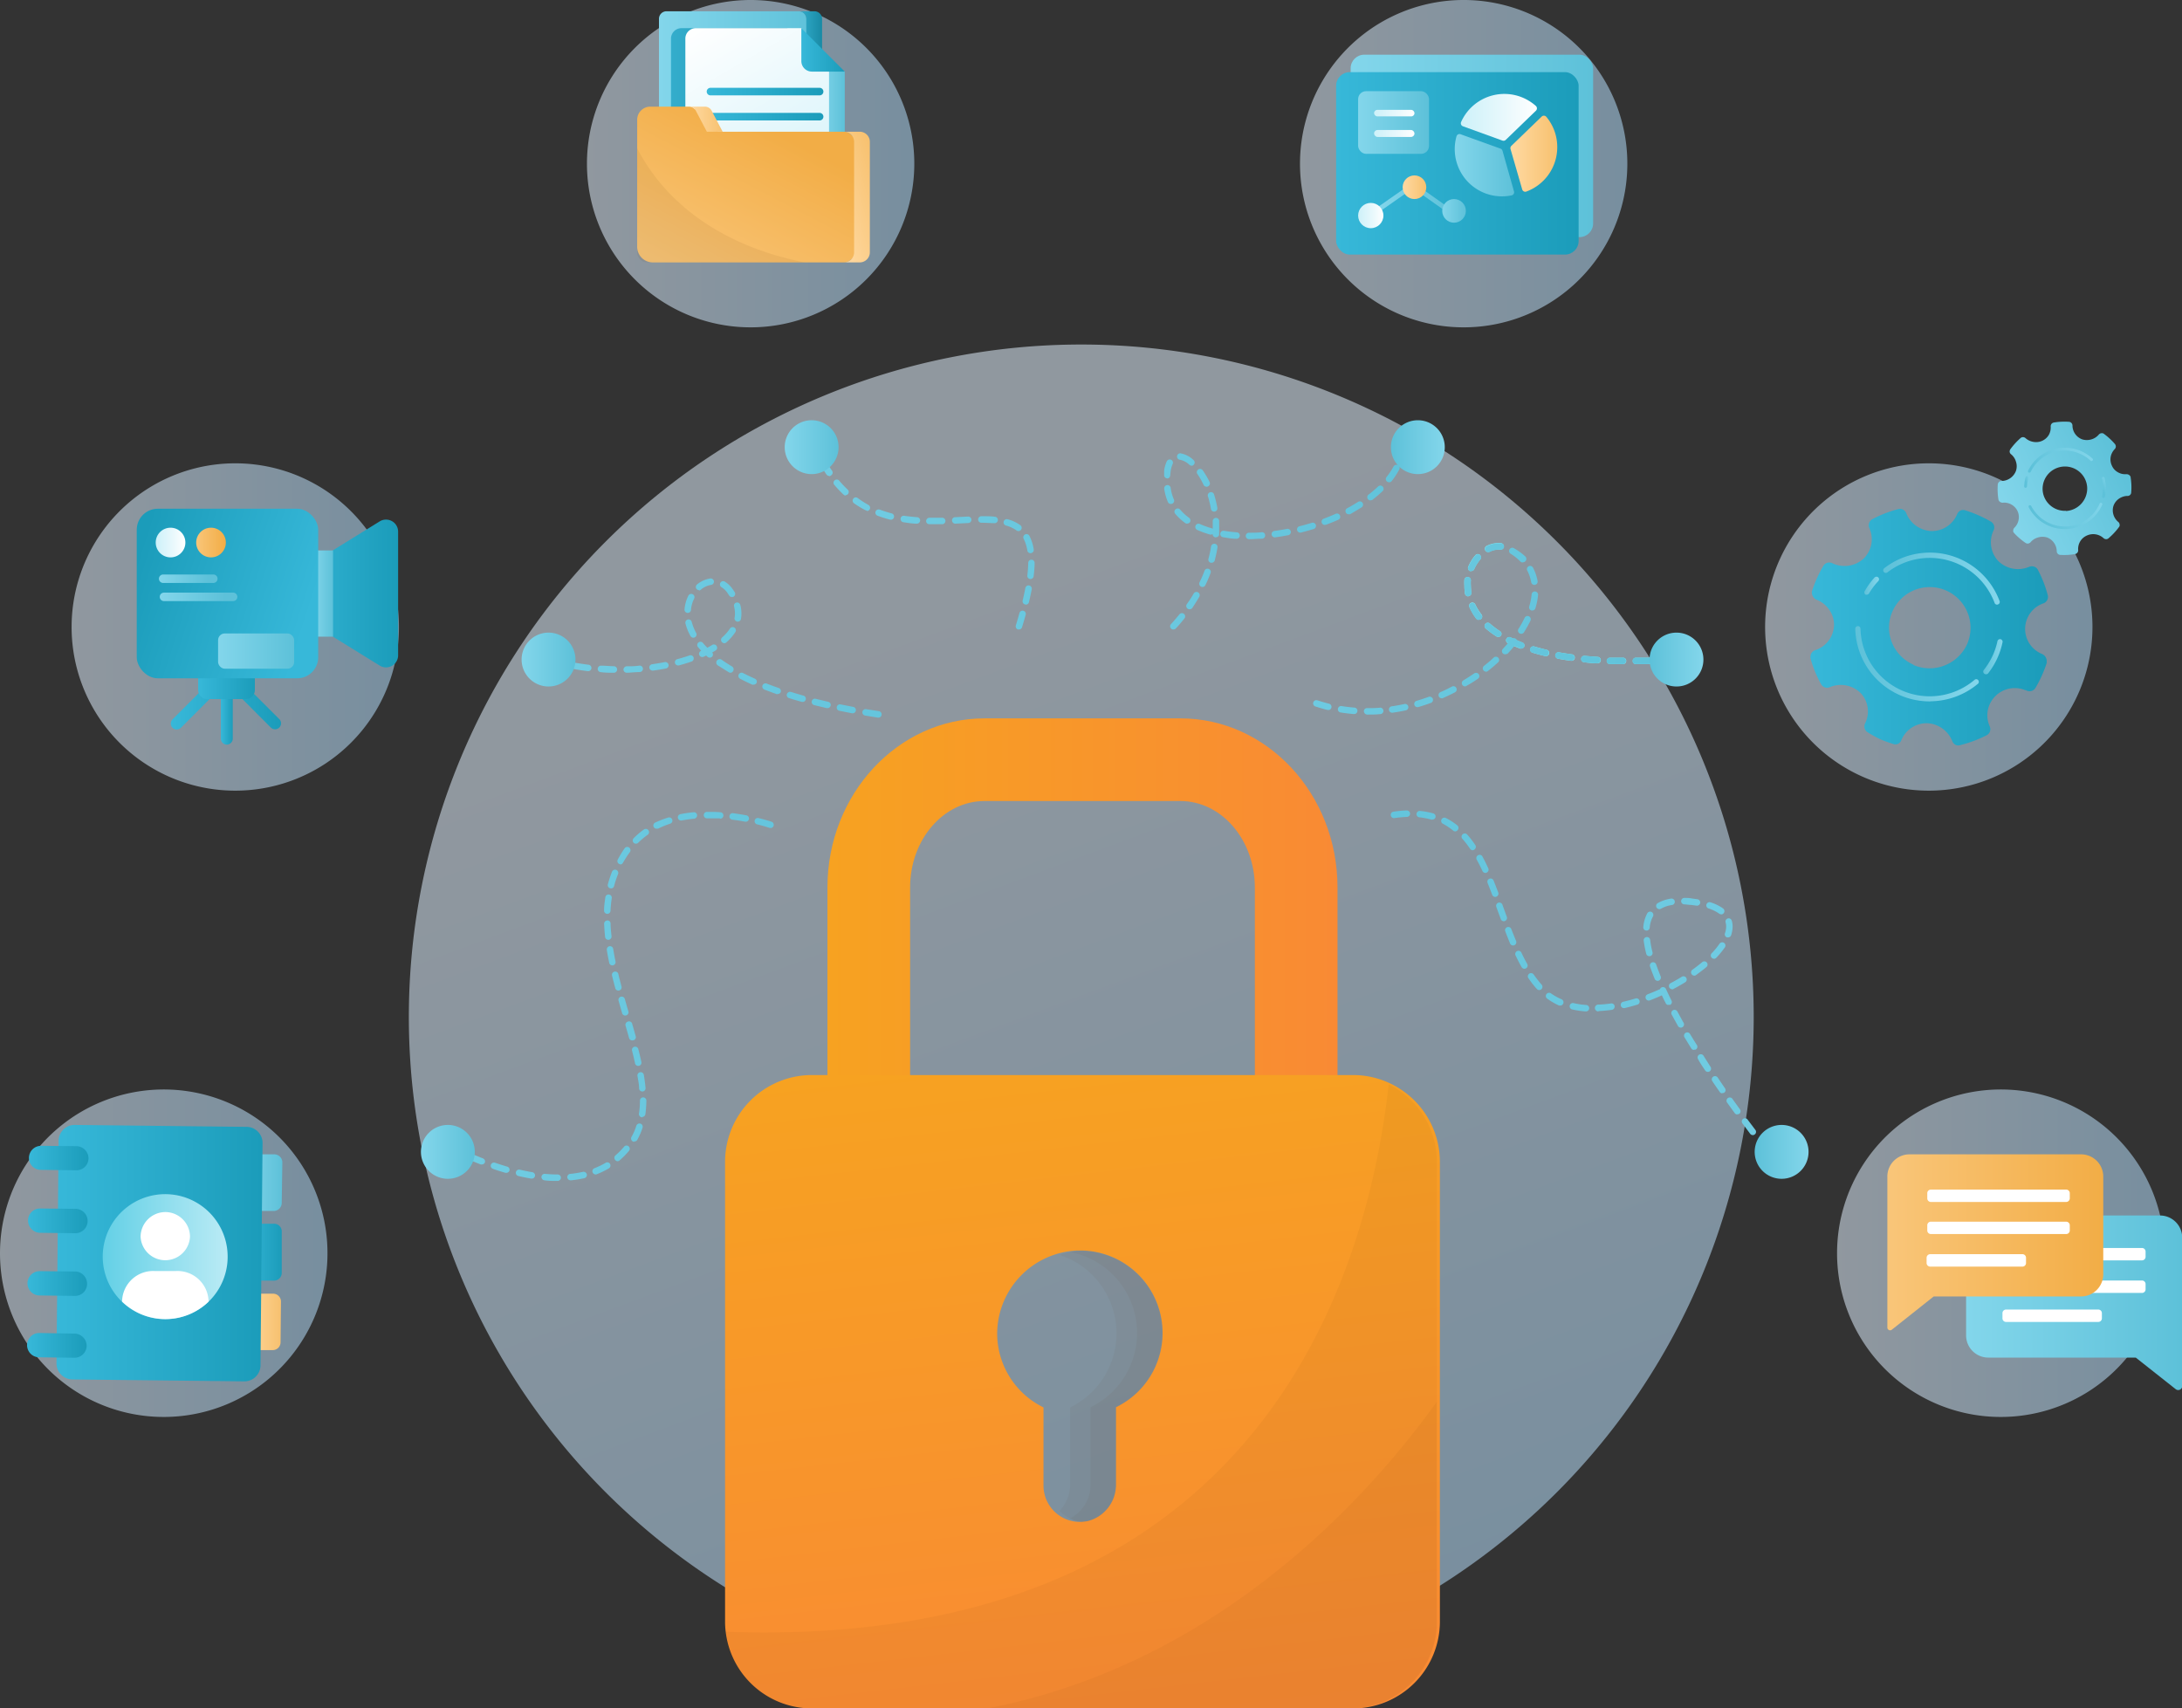 <svg xmlns="http://www.w3.org/2000/svg" xmlns:xlink="http://www.w3.org/1999/xlink" viewBox="0 0 317.55 248.61"><rect x="0" y="0" width="317.55" height="248.61" fill="#333333" stroke="none"/><defs><style>.cls-1,.cls-15,.cls-16,.cls-17,.cls-18,.cls-19,.cls-20{opacity:0.53;}.cls-1{fill:url(#linear-gradient);}.cls-2{fill:url(#linear-gradient-2);}.cls-3{fill:url(#linear-gradient-3);}.cls-4{fill:url(#linear-gradient-4);}.cls-5{fill:url(#linear-gradient-5);}.cls-6{fill:url(#linear-gradient-6);}.cls-7{fill:url(#linear-gradient-7);}.cls-8{fill:url(#linear-gradient-8);}.cls-9{fill:url(#linear-gradient-9);}.cls-10{fill:url(#linear-gradient-10);}.cls-11{fill:url(#linear-gradient-11);}.cls-12{fill:url(#linear-gradient-12);}.cls-13{fill:url(#linear-gradient-13);}.cls-14{fill:url(#linear-gradient-14);}.cls-15{fill:url(#linear-gradient-15);}.cls-16{fill:url(#linear-gradient-16);}.cls-17{fill:url(#linear-gradient-17);}.cls-18{fill:url(#linear-gradient-18);}.cls-19{fill:url(#linear-gradient-19);}.cls-20{fill:url(#linear-gradient-20);}.cls-21{fill:url(#Безымянный_градиент_105);}.cls-22,.cls-24,.cls-59,.cls-64{fill-rule:evenodd;}.cls-22{fill:url(#Безымянный_градиент_105-2);}.cls-23,.cls-24,.cls-58{fill:#513003;}.cls-23,.cls-24{opacity:0.05;}.cls-25{fill:url(#linear-gradient-21);}.cls-26{fill:url(#linear-gradient-22);}.cls-27{fill:url(#linear-gradient-23);}.cls-28{fill:url(#linear-gradient-24);}.cls-29{fill:url(#linear-gradient-25);}.cls-30{fill:url(#linear-gradient-26);}.cls-31{fill:url(#Безымянный_градиент_426);}.cls-32{fill:url(#linear-gradient-27);}.cls-33{fill:url(#linear-gradient-28);}.cls-34{fill:#d3f3fa;}.cls-35{fill:url(#linear-gradient-29);}.cls-36{fill:url(#linear-gradient-30);}.cls-37{fill:url(#linear-gradient-31);}.cls-38{fill:url(#linear-gradient-32);}.cls-39{fill:url(#Безымянный_градиент_229);}.cls-40{fill:url(#linear-gradient-33);}.cls-41{fill:url(#linear-gradient-34);}.cls-42{fill:url(#linear-gradient-35);}.cls-43{fill:url(#linear-gradient-36);}.cls-44{fill:url(#linear-gradient-37);}.cls-45{fill:url(#Безымянный_градиент_26);}.cls-46{fill:#fff;}.cls-47{fill:url(#Безымянный_градиент_57);}.cls-48{fill:url(#Безымянный_градиент_28);}.cls-49{fill:url(#Безымянный_градиент_28-2);}.cls-50{fill:url(#Безымянный_градиент_426-2);}.cls-51{fill:url(#Безымянный_градиент_57-2);}.cls-52{fill:url(#linear-gradient-38);}.cls-53{fill:url(#linear-gradient-39);}.cls-54{fill:url(#linear-gradient-40);}.cls-55{fill:url(#Безымянный_градиент_261);}.cls-56{fill:url(#Безымянный_градиент_229-2);}.cls-57{fill:url(#Безымянный_градиент_229-3);}.cls-58{opacity:0.07;}.cls-59{fill:url(#linear-gradient-41);}.cls-60{fill:url(#Безымянный_градиент_126);}.cls-61{fill:url(#Безымянный_градиент_126-2);}.cls-62{fill:url(#Безымянный_градиент_126-3);}.cls-63{fill:url(#Безымянный_градиент_126-4);}.cls-64{fill:url(#linear-gradient-42);}.cls-65{fill:url(#Безымянный_градиент_126-5);}.cls-66{fill:url(#Безымянный_градиент_126-6);}.cls-67{fill:url(#Безымянный_градиент_126-7);}.cls-68{fill:url(#Безымянный_градиент_126-8);}.cls-69{fill:url(#linear-gradient-43);}.cls-70{fill:url(#linear-gradient-44);}.cls-71{fill:url(#linear-gradient-45);}.cls-72{fill:url(#Безымянный_градиент_426-3);}.cls-73{fill:url(#Безымянный_градиент_229-4);}.cls-74{fill:url(#linear-gradient-46);}.cls-75{fill:url(#linear-gradient-47);}.cls-76{fill:url(#Безымянный_градиент_426-4);}.cls-77{fill:url(#Безымянный_градиент_426-5);}.cls-78{fill:url(#linear-gradient-48);}.cls-79{fill:url(#Безымянный_градиент_229-5);}.cls-80{fill:url(#Безымянный_градиент_426-6);}.cls-81{fill:url(#linear-gradient-49);}.cls-82{fill:url(#linear-gradient-50);}</style><linearGradient id="linear-gradient" x1="134.39" y1="-4644.58" x2="194.48" y2="-4806.08" gradientTransform="matrix(1, 0, 0, -1, 0, -4558.3)" gradientUnits="userSpaceOnUse"><stop offset="0.01" stop-color="#e3f1ff"/><stop offset="1" stop-color="#b5e0ff"/></linearGradient><linearGradient id="linear-gradient-2" x1="17.95" y1="-4652.63" x2="155.01" y2="-4652.63" gradientTransform="matrix(1, 0, 0, -1, 0, -4558.3)" gradientUnits="userSpaceOnUse"><stop offset="0" stop-color="#83d6eb"/><stop offset="1" stop-color="#5dc1d9"/></linearGradient><linearGradient id="linear-gradient-3" x1="75.93" y1="-4654.3" x2="83.73" y2="-4654.3" xlink:href="#linear-gradient-2"/><linearGradient id="linear-gradient-4" x1="55.67" y1="-4636.4" x2="193.69" y2="-4636.4" xlink:href="#linear-gradient-2"/><linearGradient id="linear-gradient-5" x1="114.22" y1="-4623.35" x2="122.02" y2="-4623.35" xlink:href="#linear-gradient-2"/><linearGradient id="linear-gradient-6" x1="79.43" y1="-4637" x2="219.14" y2="-4637" xlink:href="#linear-gradient-2"/><linearGradient id="linear-gradient-7" x1="2236.43" y1="-9711.15" x2="2523.82" y2="-10435.67" gradientTransform="matrix(1, 0, 0, -1, 0, -4558.3)" gradientUnits="userSpaceOnUse"><stop offset="0" stop-color="#80effa"/><stop offset="1" stop-color="#28ccde"/></linearGradient><linearGradient id="linear-gradient-8" x1="113.42" y1="-4649.82" x2="251.45" y2="-4649.82" xlink:href="#linear-gradient-2"/><linearGradient id="linear-gradient-9" x1="210.24" y1="-4623.35" x2="202.44" y2="-4623.35" xlink:href="#linear-gradient-2"/><linearGradient id="linear-gradient-10" x1="247.88" y1="-4654.3" x2="240.08" y2="-4654.3" xlink:href="#linear-gradient-2"/><linearGradient id="linear-gradient-11" x1="1.46" y1="-4703.28" x2="139.08" y2="-4703.28" xlink:href="#linear-gradient-2"/><linearGradient id="linear-gradient-12" x1="61.28" y1="-4725.94" x2="69.08" y2="-4725.94" xlink:href="#linear-gradient-2"/><linearGradient id="linear-gradient-13" x1="325.44" y1="-4699.86" x2="179.47" y2="-4699.86" xlink:href="#linear-gradient-2"/><linearGradient id="linear-gradient-14" x1="263.18" y1="-4725.94" x2="255.37" y2="-4725.94" xlink:href="#linear-gradient-2"/><linearGradient id="linear-gradient-15" x1="426.57" y1="-2064.5" x2="428.17" y2="-2064.5" gradientTransform="matrix(29.7, 0, 0, -29.71, -12669.98, -61163.71)" xlink:href="#linear-gradient"/><linearGradient id="linear-gradient-16" x1="424.96" y1="-2064.49" x2="426.56" y2="-2064.49" gradientTransform="matrix(29.7, 0, 0, -29.71, -12354.74, -61163.37)" xlink:href="#linear-gradient"/><linearGradient id="linear-gradient-17" x1="425.16" y1="-2065.21" x2="426.76" y2="-2065.21" gradientTransform="matrix(29.7, 0, 0, -29.71, -12371.23, -61276.05)" xlink:href="#linear-gradient"/><linearGradient id="linear-gradient-18" x1="426.37" y1="-2065.21" x2="427.97" y2="-2065.21" gradientTransform="matrix(29.7, 0, 0, -29.71, -12653.55, -61276.05)" xlink:href="#linear-gradient"/><linearGradient id="linear-gradient-19" x1="425.43" y1="-2065.33" x2="427.04" y2="-2065.33" gradientTransform="matrix(29.7, 0, 0, -29.71, -12447, -61347.05)" xlink:href="#linear-gradient"/><linearGradient id="linear-gradient-20" x1="426.3" y1="-2065.33" x2="427.9" y2="-2065.33" gradientTransform="matrix(29.7, 0, 0, -29.71, -12576.41, -61347.05)" xlink:href="#linear-gradient"/><linearGradient id="Безымянный_градиент_105" x1="120.42" y1="142.07" x2="194.65" y2="142.07" gradientUnits="userSpaceOnUse"><stop offset="0" stop-color="#f7a221"/><stop offset="1" stop-color="#f98a34"/></linearGradient><linearGradient id="Безымянный_градиент_105-2" x1="151.83" y1="152.54" x2="163.24" y2="252.54" xlink:href="#Безымянный_градиент_105"/><linearGradient id="linear-gradient-21" x1="24.86" y1="101.54" x2="40.91" y2="101.54" gradientUnits="userSpaceOnUse"><stop offset="0" stop-color="#37b8d9"/><stop offset="1" stop-color="#1b9cba"/></linearGradient><linearGradient id="linear-gradient-22" x1="32.16" y1="101.53" x2="33.89" y2="101.53" xlink:href="#linear-gradient-21"/><linearGradient id="linear-gradient-23" x1="28.84" y1="99.62" x2="37.09" y2="99.62" xlink:href="#linear-gradient-21"/><linearGradient id="linear-gradient-24" x1="39.86" y1="86.38" x2="57.94" y2="86.38" xlink:href="#linear-gradient-21"/><linearGradient id="linear-gradient-25" x1="45.54" y1="86.39" x2="48.47" y2="86.39" gradientTransform="matrix(1, 0, 0, 1, 0, 0)" xlink:href="#linear-gradient-2"/><linearGradient id="linear-gradient-26" x1="44.77" y1="90.15" x2="19.64" y2="82.03" xlink:href="#linear-gradient-21"/><linearGradient id="Безымянный_градиент_426" x1="22.66" y1="78.96" x2="26.98" y2="78.96" gradientUnits="userSpaceOnUse"><stop offset="0" stop-color="#cdf1f9"/><stop offset="0.57" stop-color="#e8f8fc"/><stop offset="1" stop-color="#fff"/></linearGradient><linearGradient id="linear-gradient-27" x1="28.55" y1="78.96" x2="32.87" y2="78.96" gradientUnits="userSpaceOnUse"><stop offset="0.02" stop-color="#f9c578"/><stop offset="1" stop-color="#f2ad46"/></linearGradient><linearGradient id="linear-gradient-28" x1="31.74" y1="94.76" x2="42.81" y2="94.76" gradientTransform="matrix(1, 0, 0, 1, 0, 0)" xlink:href="#linear-gradient-2"/><linearGradient id="linear-gradient-29" x1="23.13" y1="84.23" x2="31.66" y2="84.23" gradientUnits="userSpaceOnUse"><stop offset="0" stop-color="#83d6eb"/><stop offset="0.84" stop-color="#5dc1d9"/></linearGradient><linearGradient id="linear-gradient-30" x1="23.25" y1="86.86" x2="34.54" y2="86.86" xlink:href="#linear-gradient-29"/><linearGradient id="linear-gradient-31" x1="35.31" y1="172.12" x2="41.09" y2="172.12" gradientTransform="matrix(1, 0, 0, 1, 0, 0)" xlink:href="#linear-gradient-2"/><linearGradient id="linear-gradient-32" x1="35.26" y1="182.22" x2="41.04" y2="182.22" xlink:href="#linear-gradient-21"/><linearGradient id="Безымянный_градиент_229" x1="35.11" y1="192.41" x2="40.89" y2="192.41" gradientUnits="userSpaceOnUse"><stop offset="0.02" stop-color="#ffd9a1"/><stop offset="1" stop-color="#f7c16f"/></linearGradient><linearGradient id="linear-gradient-33" x1="8.22" y1="182.39" x2="38.18" y2="182.39" xlink:href="#linear-gradient-21"/><linearGradient id="linear-gradient-34" x1="4.2" y1="168.56" x2="12.87" y2="168.56" xlink:href="#linear-gradient-21"/><linearGradient id="linear-gradient-35" x1="4.11" y1="177.68" x2="12.78" y2="177.68" xlink:href="#linear-gradient-21"/><linearGradient id="linear-gradient-36" x1="4.03" y1="186.8" x2="12.7" y2="186.8" xlink:href="#linear-gradient-21"/><linearGradient id="linear-gradient-37" x1="3.94" y1="195.83" x2="12.61" y2="195.83" xlink:href="#linear-gradient-21"/><linearGradient id="Безымянный_градиент_26" x1="14.95" y1="182.9" x2="33.13" y2="182.9" gradientUnits="userSpaceOnUse"><stop offset="0" stop-color="#63d0e6"/><stop offset="1" stop-color="#baebf5"/></linearGradient><linearGradient id="Безымянный_градиент_57" x1="95.93" y1="17.42" x2="118.99" y2="17.42" gradientTransform="matrix(1, 0, 0, 1, 0, 0)" xlink:href="#linear-gradient-2"/><linearGradient id="Безымянный_градиент_28" x1="116.24" y1="17.42" x2="119.64" y2="17.42" gradientUnits="userSpaceOnUse"><stop offset="0" stop-color="#34adcc"/><stop offset="1" stop-color="#188aa5"/></linearGradient><linearGradient id="Безымянный_градиент_28-2" x1="97.65" y1="18.65" x2="119.64" y2="18.65" xlink:href="#Безымянный_градиент_28"/><linearGradient id="Безымянный_градиент_426-2" x1="118.95" y1="35.89" x2="100.67" y2="4.21" xlink:href="#Безымянный_градиент_426"/><linearGradient id="Безымянный_градиент_57-2" x1="119.12" y1="21.72" x2="122.94" y2="21.72" gradientTransform="matrix(1, 0, 0, 1, 0, 0)" xlink:href="#linear-gradient-2"/><linearGradient id="linear-gradient-38" x1="116.62" y1="7.26" x2="122.94" y2="7.26" xlink:href="#linear-gradient-21"/><linearGradient id="linear-gradient-39" x1="102.85" y1="13.33" x2="119.83" y2="13.33" xlink:href="#linear-gradient-21"/><linearGradient id="linear-gradient-40" x1="102.85" y1="16.98" x2="119.83" y2="16.98" xlink:href="#linear-gradient-21"/><linearGradient id="Безымянный_градиент_261" x1="101.45" y1="41.48" x2="113.05" y2="19.24" xlink:href="#linear-gradient-27"/><linearGradient id="Безымянный_градиент_229-2" x1="100.29" y1="17.4" x2="105.17" y2="17.3" xlink:href="#Безымянный_градиент_229"/><linearGradient id="Безымянный_градиент_229-3" x1="120.36" y1="29.77" x2="128.62" y2="27.35" xlink:href="#Безымянный_градиент_229"/><linearGradient id="linear-gradient-41" x1="263.52" y1="91.25" x2="298.05" y2="91.25" xlink:href="#linear-gradient-21"/><linearGradient id="Безымянный_градиент_126" x1="68.87" y1="6569.4" x2="86.66" y2="6569.4" gradientTransform="translate(506.87 6662.42) rotate(178.69)" xlink:href="#linear-gradient-2"/><linearGradient id="Безымянный_градиент_126-2" x1="83.03" y1="6580.86" x2="85.22" y2="6580.86" gradientTransform="translate(506.87 6662.42) rotate(178.69)" xlink:href="#linear-gradient-2"/><linearGradient id="Безымянный_градиент_126-3" x1="65.56" y1="6581.56" x2="82.41" y2="6581.56" gradientTransform="translate(506.87 6662.42) rotate(178.69)" xlink:href="#linear-gradient-2"/><linearGradient id="Безымянный_градиент_126-4" x1="65.25" y1="6570.11" x2="68.16" y2="6570.11" gradientTransform="translate(506.87 6662.42) rotate(178.69)" xlink:href="#linear-gradient-2"/><linearGradient id="linear-gradient-42" x1="151.65" y1="-397.36" x2="170.56" y2="-397.36" gradientTransform="translate(333.1 498.62) rotate(-26.44)" xlink:href="#linear-gradient-2"/><linearGradient id="Безымянный_градиент_126-5" x1="180.52" y1="7062.97" x2="190.26" y2="7062.97" gradientTransform="translate(3752.99 6238.75) rotate(152.26)" xlink:href="#linear-gradient-2"/><linearGradient id="Безымянный_градиент_126-6" x1="188.27" y1="7069.25" x2="189.47" y2="7069.25" gradientTransform="translate(3752.99 6238.75) rotate(152.26)" xlink:href="#linear-gradient-2"/><linearGradient id="Безымянный_градиент_126-7" x1="178.71" y1="7069.63" x2="187.93" y2="7069.63" gradientTransform="translate(3752.99 6238.75) rotate(152.26)" xlink:href="#linear-gradient-2"/><linearGradient id="Безымянный_градиент_126-8" x1="178.54" y1="7063.36" x2="180.13" y2="7063.36" gradientTransform="translate(3752.99 6238.75) rotate(152.26)" xlink:href="#linear-gradient-2"/><linearGradient id="linear-gradient-43" x1="196.56" y1="21.24" x2="231.85" y2="21.24" gradientTransform="matrix(1, 0, 0, 1, 0, 0)" xlink:href="#linear-gradient-2"/><linearGradient id="linear-gradient-44" x1="194.44" y1="23.78" x2="229.74" y2="23.78" gradientTransform="translate(424.18 47.55) rotate(-180)" xlink:href="#linear-gradient-21"/><linearGradient id="linear-gradient-45" x1="200.29" y1="28.94" x2="211.61" y2="28.94" gradientTransform="matrix(1, 0, 0, 1, 0, 0)" xlink:href="#linear-gradient-2"/><linearGradient id="Безымянный_градиент_426-3" x1="197.65" y1="31.37" x2="201.33" y2="31.37" xlink:href="#Безымянный_градиент_426"/><linearGradient id="Безымянный_градиент_229-4" x1="204.13" y1="27.25" x2="207.57" y2="27.25" xlink:href="#Безымянный_градиент_229"/><linearGradient id="linear-gradient-46" x1="209.89" y1="30.69" x2="213.34" y2="30.69" gradientTransform="matrix(1, 0, 0, 1, 0, 0)" xlink:href="#linear-gradient-2"/><linearGradient id="linear-gradient-47" x1="197.65" y1="17.83" x2="207.97" y2="17.83" gradientTransform="matrix(1, 0, 0, 1, 0, 0)" xlink:href="#linear-gradient-2"/><linearGradient id="Безымянный_градиент_426-4" x1="199.97" y1="16.47" x2="205.85" y2="16.47" xlink:href="#Безымянный_градиент_426"/><linearGradient id="Безымянный_градиент_426-5" x1="199.97" y1="19.42" x2="205.85" y2="19.42" xlink:href="#Безымянный_градиент_426"/><linearGradient id="linear-gradient-48" x1="211.74" y1="24.04" x2="220.39" y2="24.04" gradientTransform="matrix(1, 0, 0, 1, 0, 0)" xlink:href="#linear-gradient-2"/><linearGradient id="Безымянный_градиент_229-5" x1="219.81" y1="22.38" x2="226.63" y2="22.38" xlink:href="#Безымянный_градиент_229"/><linearGradient id="Безымянный_градиент_426-6" x1="212.59" y1="17.08" x2="223.67" y2="17.08" xlink:href="#Безымянный_градиент_426"/><linearGradient id="linear-gradient-49" x1="286.13" y1="189.61" x2="317.55" y2="189.61" gradientTransform="matrix(1, 0, 0, 1, 0, 0)" xlink:href="#linear-gradient-2"/><linearGradient id="linear-gradient-50" x1="274.7" y1="-4739.1" x2="306.12" y2="-4739.1" gradientTransform="matrix(1, 0, 0, -1, 0, -4558.3)" xlink:href="#linear-gradient-27"/></defs><g id="Layer_2" data-name="Layer 2"><g id="Слой_1" data-name="Слой 1"><path class="cls-1" d="M157.36,245.86A97.86,97.86,0,1,0,59.5,148,97.85,97.85,0,0,0,157.36,245.86Z"/><path class="cls-2" d="M127.84,104.44h-.08l-1.86-.3a.48.48,0,0,1-.39-.55.47.47,0,0,1,.54-.38l1.86.29a.47.47,0,0,1,.39.54A.46.46,0,0,1,127.84,104.44Zm-3.72-.63H124l-1.86-.37a.47.47,0,0,1,.2-.92l1.84.36a.47.47,0,0,1,.37.55A.46.46,0,0,1,124.12,103.81Zm-3.69-.75h-.11l-1.84-.44a.48.48,0,0,1-.34-.58.47.47,0,0,1,.57-.34l1.82.44a.46.46,0,0,1,.36.56A.48.48,0,0,1,120.43,103.06Zm-3.65-.92-.13,0c-.63-.18-1.24-.35-1.82-.54a.46.46,0,0,1-.31-.59.49.49,0,0,1,.59-.31c.58.18,1.17.36,1.79.53a.47.47,0,0,1-.12.93Zm-3.6-1.12-.16,0-1.78-.66a.48.48,0,0,1-.27-.61.47.47,0,0,1,.61-.26c.56.21,1.14.43,1.75.64a.47.47,0,0,1,.29.6A.46.46,0,0,1,113.18,101Zm-3.51-1.38a.43.43,0,0,1-.19,0c-.61-.27-1.18-.55-1.72-.83a.47.47,0,1,1,.43-.83c.53.27,1.08.53,1.68.8a.47.47,0,0,1,.23.62A.47.47,0,0,1,109.67,99.64Zm-3.34-1.73a.48.48,0,0,1-.24-.06c-.57-.34-1.11-.7-1.61-1A.47.47,0,1,1,105,96c.48.34,1,.68,1.54,1a.48.48,0,0,1,.16.65A.47.47,0,0,1,106.33,97.91Zm-17,0h0c-.63,0-1.27,0-1.91-.09a.46.46,0,0,1-.43-.5.47.47,0,0,1,.5-.44c.62,0,1.24.07,1.86.08a.48.48,0,0,1,.46.48A.47.47,0,0,1,89.35,97.91Zm1.88,0a.47.47,0,0,1-.47-.45.49.49,0,0,1,.46-.49c.63,0,1.25,0,1.86-.1a.48.48,0,0,1,.51.43.49.49,0,0,1-.44.51c-.62,0-1.26.08-1.9.1Zm-5.64-.24h-.06c-.63-.07-1.26-.17-1.89-.28a.47.47,0,1,1,.17-.92c.61.1,1.22.19,1.84.27a.47.47,0,0,1-.06.94Zm9.4-.07a.48.48,0,0,1-.47-.4.47.47,0,0,1,.41-.53c.62-.09,1.23-.19,1.83-.31a.48.48,0,0,1,.55.37.47.47,0,0,1-.37.56c-.61.12-1.24.22-1.89.31ZM81.88,97h-.11c-.62-.15-1.24-.31-1.85-.49a.47.47,0,0,1-.32-.58.48.48,0,0,1,.59-.32c.59.17,1.19.33,1.79.47a.47.47,0,0,1,.36.56A.48.48,0,0,1,81.88,97Zm16.81-.15a.48.48,0,0,1-.46-.35.47.47,0,0,1,.34-.57q.92-.24,1.77-.54a.47.47,0,0,1,.6.29.49.49,0,0,1-.29.6c-.59.2-1.21.39-1.84.56Zm4.59-1.14a.47.47,0,0,1-.31-.12l-.2-.18-.33.15a.47.47,0,1,1-.39-.85h0q-.24-.26-.45-.51a.47.47,0,1,1,.72-.6c.19.22.4.45.62.67.25-.13.48-.27.71-.41a.48.48,0,0,1,.65.16.47.47,0,0,1-.16.65l-.49.29a.47.47,0,0,1,0,.6A.48.48,0,0,1,103.28,95.71Zm2.15-2.1a.51.51,0,0,1-.36-.15.48.48,0,0,1,0-.67,6.31,6.31,0,0,0,1.16-1.31.47.47,0,1,1,.79.51,7.6,7.6,0,0,1-1.32,1.51A.45.45,0,0,1,105.43,93.61Zm-4.53-.8a.49.49,0,0,1-.41-.24,7.44,7.44,0,0,1-.74-1.86.47.47,0,0,1,.91-.23,7.2,7.2,0,0,0,.65,1.63.47.47,0,0,1-.41.7Zm6.47-2.34h-.09a.49.49,0,0,1-.38-.55,3.57,3.57,0,0,0,.06-.65,4,4,0,0,0-.13-1,.46.46,0,0,1,.33-.57.48.48,0,0,1,.58.34,4.93,4.93,0,0,1,.16,1.25,4.43,4.43,0,0,1-.07.81A.47.47,0,0,1,107.37,90.47Zm-7.32-1.27h0a.47.47,0,0,1-.43-.51,5.37,5.37,0,0,1,.56-2,.47.47,0,0,1,.64-.2.47.47,0,0,1,.2.63,4.5,4.5,0,0,0-.46,1.63A.47.47,0,0,1,100.05,89.2Zm6.47-2.31a.47.47,0,0,1-.4-.22c-.1-.15-.2-.31-.32-.47a2.79,2.79,0,0,0-.8-.74.47.47,0,1,1,.49-.81,3.84,3.84,0,0,1,1.07,1c.13.18.25.36.36.53a.47.47,0,0,1-.15.65A.45.45,0,0,1,106.52,86.89Zm-4.78-1a.48.48,0,0,1-.37-.17.47.47,0,0,1,.07-.66,4,4,0,0,1,1.92-.87.47.47,0,1,1,.14.93,3.16,3.16,0,0,0-1.47.67A.46.46,0,0,1,101.74,85.94Z"/><path class="cls-3" d="M79.82,99.91A3.92,3.92,0,1,0,75.91,96,3.92,3.92,0,0,0,79.82,99.91Z"/><path class="cls-4" d="M148.29,91.61l-.14,0a.47.47,0,0,1-.31-.59c.19-.62.36-1.22.52-1.8a.47.47,0,0,1,.91.25c-.16.58-.34,1.19-.53,1.82A.47.47,0,0,1,148.29,91.61Zm1-3.64h-.11a.47.47,0,0,1-.35-.57c.15-.64.28-1.24.39-1.82a.47.47,0,0,1,.93.18c-.11.58-.25,1.2-.4,1.86A.47.47,0,0,1,149.28,88Zm.68-3.7h-.05a.46.46,0,0,1-.41-.52,17.86,17.86,0,0,0,.13-1.83.46.46,0,0,1,.47-.46h0a.46.46,0,0,1,.46.47c0,.59-.06,1.24-.14,1.93A.48.48,0,0,1,150,84.27Zm0-3.76a.46.46,0,0,1-.46-.4,6.16,6.16,0,0,0-.51-1.65.47.47,0,1,1,.83-.43,6.32,6.32,0,0,1,.61,1.94.47.47,0,0,1-.39.53Zm-1.75-3.22a.47.47,0,0,1-.28-.09,4.73,4.73,0,0,0-1.55-.72.47.47,0,0,1-.32-.58.47.47,0,0,1,.58-.33,5.76,5.76,0,0,1,1.85.87.47.47,0,0,1,.09.66A.44.44,0,0,1,148.23,77.29Zm-12.3-1h-.68a.46.46,0,0,1-.46-.48.5.5,0,0,1,.47-.46h1.87a.47.47,0,0,1,0,.94Zm-2.55-.08h0c-.65,0-1.3-.12-1.91-.21a.47.47,0,0,1-.39-.54.45.45,0,0,1,.53-.39c.59.08,1.21.15,1.84.2a.47.47,0,0,1,0,.94Zm5.65,0a.47.47,0,0,1-.47-.45.46.46,0,0,1,.44-.49l1.89-.09a.46.46,0,0,1,.49.45.47.47,0,0,1-.45.49l-1.88.09Zm5.65-.07h0c-.51,0-1.07-.06-1.72-.06h-.13a.47.47,0,0,1-.47-.47.48.48,0,0,1,.47-.48h.13c.68,0,1.27,0,1.8.07a.47.47,0,0,1,0,.94Zm-15-.51h-.12a15.92,15.92,0,0,1-1.85-.58.47.47,0,0,1,.34-.88,17.7,17.7,0,0,0,1.74.55.47.47,0,0,1-.11.92Zm-3.52-1.33a.46.46,0,0,1-.22-.06,13.31,13.31,0,0,1-1.65-1,.47.47,0,0,1-.11-.65.45.45,0,0,1,.65-.11,14.63,14.63,0,0,0,1.55,1,.47.47,0,0,1-.22.89Zm-3.06-2.18a.45.45,0,0,1-.32-.13,16.11,16.11,0,0,1-1.33-1.4.46.46,0,0,1,0-.66.47.47,0,0,1,.67,0,15.77,15.77,0,0,0,1.25,1.32.47.47,0,0,1-.32.82Zm-2.43-2.86a.48.48,0,0,1-.39-.21c-.35-.52-.69-1.07-1-1.64a.47.47,0,0,1,.19-.64.47.47,0,0,1,.64.18,17.26,17.26,0,0,0,1,1.57.47.47,0,0,1-.13.65A.43.43,0,0,1,120.65,69.3ZM118.82,66a.48.48,0,0,1-.43-.28l-.21-.47a.48.48,0,0,1,.24-.62.46.46,0,0,1,.62.24l.21.46A.48.48,0,0,1,119,66,.65.65,0,0,1,118.82,66Z"/><path class="cls-5" d="M118.11,69a3.92,3.92,0,1,0-3.91-3.92A3.92,3.92,0,0,0,118.11,69Z"/><path class="cls-6" d="M170.75,91.61a.44.44,0,0,1-.32-.13.46.46,0,0,1,0-.66c.43-.47.83-.94,1.21-1.41a.47.47,0,0,1,.66-.07.47.47,0,0,1,.07.67c-.39.48-.8,1-1.25,1.45A.45.45,0,0,1,170.75,91.61Zm2.36-2.94a.45.45,0,0,1-.27-.08.48.48,0,0,1-.12-.66c.36-.51.7-1,1-1.55a.47.47,0,1,1,.81.48c-.31.54-.66,1.08-1,1.61A.49.49,0,0,1,173.11,88.67ZM175,85.43a.54.54,0,0,1-.21-.05.48.48,0,0,1-.22-.63,17.59,17.59,0,0,0,.73-1.69.47.47,0,0,1,.88.33,18.13,18.13,0,0,1-.76,1.77A.47.47,0,0,1,175,85.43Zm1.32-3.53h-.12a.47.47,0,0,1-.33-.58,15.83,15.83,0,0,0,.38-1.79.48.48,0,0,1,.54-.39.46.46,0,0,1,.39.54c-.1.63-.24,1.26-.4,1.89A.47.47,0,0,1,176.34,81.9Zm5.45-3.43a.47.47,0,0,1,0-.94c.61,0,1.23,0,1.85-.07a.45.45,0,0,1,.5.43.47.47,0,0,1-.43.51c-.65,0-1.29.07-1.92.07Zm-1.88-.06h0c-.66,0-1.3-.13-1.91-.23a.47.47,0,0,1,.15-.93c.58.1,1.2.17,1.83.22a.47.47,0,0,1,0,.94Zm5.64-.2a.48.48,0,0,1-.47-.41.47.47,0,0,1,.41-.53q.91-.12,1.83-.3a.48.48,0,0,1,.55.37.47.47,0,0,1-.37.55c-.63.12-1.26.23-1.89.31Zm-8.61,0h0a.49.49,0,0,1-.45-.5h0a.44.44,0,0,1-.4.08,13.73,13.73,0,0,1-1.84-.67.47.47,0,0,1,.39-.86,11.86,11.86,0,0,0,1.71.62.42.42,0,0,1,.16.09s0-.09,0-.13c0-.32,0-.64,0-1a.47.47,0,0,1,.94,0c0,.33,0,.66,0,1s0,.62,0,.93A.47.47,0,0,1,176.94,78.19Zm12.31-.69a.49.49,0,0,1-.46-.36.47.47,0,0,1,.35-.57c.6-.15,1.2-.32,1.79-.5a.47.47,0,0,1,.59.31.48.48,0,0,1-.31.59c-.61.18-1.23.36-1.84.51Zm3.6-1.12a.47.47,0,0,1-.16-.92c.58-.22,1.15-.45,1.71-.7a.47.47,0,1,1,.39.86q-.87.39-1.77.72A.35.35,0,0,1,192.85,76.38Zm-20.06-.19a.45.45,0,0,1-.27-.08,8,8,0,0,1-1.47-1.36.46.46,0,0,1,.06-.66.47.47,0,0,1,.66.06,7.45,7.45,0,0,0,1.3,1.19.48.48,0,0,1,.11.66A.47.47,0,0,1,172.79,76.19Zm23.5-1.36a.47.47,0,0,1-.22-.88c.55-.29,1.09-.61,1.6-.93a.47.47,0,0,1,.5.8c-.53.33-1.09.66-1.66,1A.42.42,0,0,1,196.29,74.83Zm-19.57-.39a.47.47,0,0,1-.47-.39,14.43,14.43,0,0,0-.42-1.78.47.47,0,1,1,.89-.28,14.88,14.88,0,0,1,.46,1.89.47.47,0,0,1-.38.55Zm-6.3-1.11a.48.48,0,0,1-.43-.28,7.77,7.77,0,0,1-.54-1.93.49.49,0,0,1,.4-.54.48.48,0,0,1,.54.4,6.21,6.21,0,0,0,.47,1.69.47.47,0,0,1-.25.62A.41.41,0,0,1,170.42,73.33Zm29.05-.52a.46.46,0,0,1-.37-.18.47.47,0,0,1,.08-.66,16.51,16.51,0,0,0,1.4-1.19.47.47,0,0,1,.65.68c-.45.43-.95.85-1.47,1.26A.52.52,0,0,1,199.47,72.81Zm-23.87-2a.47.47,0,0,1-.43-.28,10.22,10.22,0,0,0-.89-1.56.47.47,0,1,1,.78-.54,12.7,12.7,0,0,1,1,1.71.47.47,0,0,1-.23.62A.49.49,0,0,1,175.6,70.85Zm26.58-.65a.46.46,0,0,1-.37-.76,11.19,11.19,0,0,0,1-1.49.47.47,0,1,1,.82.45A11.58,11.58,0,0,1,202.55,70,.5.5,0,0,1,202.18,70.2Zm-32.31-.56h0a.46.46,0,0,1-.43-.5c0-.2,0-.4,0-.6a4.44,4.44,0,0,1,.4-1.41.47.47,0,0,1,.84.42,3.7,3.7,0,0,0-.3,1.11l-.06.54A.46.46,0,0,1,169.87,69.64Zm3.56-1.85a.47.47,0,0,1-.31-.12,2.79,2.79,0,0,0-1.39-.74.47.47,0,0,1-.41-.53.46.46,0,0,1,.52-.4,3.64,3.64,0,0,1,1.9,1,.46.46,0,0,1,0,.66A.48.48,0,0,1,173.43,67.79ZM204,66.92l-.14,0a.47.47,0,0,1-.31-.59l.05-.17a.48.48,0,0,1,.59-.32.47.47,0,0,1,.32.58l-.06.19A.47.47,0,0,1,204,66.92Z"/><path class="cls-7" d="M236.2,96.66h0l-1.9,0a.47.47,0,0,1-.45-.49.48.48,0,0,1,.49-.45l1.87,0a.45.45,0,0,1,.46.47A.47.47,0,0,1,236.2,96.66Zm1.89,0a.46.46,0,0,1-.47-.46.47.47,0,0,1,.46-.48c.61,0,1.24,0,1.88,0a.48.48,0,0,1,.48.46.46.46,0,0,1-.45.48c-.65,0-1.28,0-1.9,0Zm3.77-.12a.47.47,0,0,1,0-.94l1.88-.11a.47.47,0,0,1,.5.44.48.48,0,0,1-.44.5l-1.89.11Zm-9.42,0h0c-.65,0-1.28-.09-1.9-.15a.49.49,0,0,1-.42-.52.47.47,0,0,1,.52-.42q.9.09,1.86.15a.47.47,0,0,1,0,.94Zm-3.75-.37h-.06c-.66-.09-1.28-.19-1.88-.3a.47.47,0,0,1-.38-.55.45.45,0,0,1,.54-.38c.59.11,1.21.2,1.84.29a.47.47,0,0,1-.06.94Zm-3.7-.68h-.11c-.65-.16-1.26-.32-1.85-.5a.45.45,0,0,1-.31-.58.47.47,0,0,1,.58-.32c.57.17,1.17.33,1.79.48a.47.47,0,0,1-.1.93Zm-3.6-1.1a.47.47,0,0,1-.17,0,17.81,17.81,0,0,1-1.77-.77.47.47,0,1,1,.42-.84c.53.26,1.1.51,1.68.73a.46.46,0,0,1,.27.61A.46.46,0,0,1,221.39,94.36ZM218,92.68a.43.43,0,0,1-.25-.07,13.79,13.79,0,0,1-1.56-1.17.47.47,0,0,1,0-.67.47.47,0,0,1,.66,0,11.93,11.93,0,0,0,1.45,1.09.47.47,0,0,1,.14.65A.46.46,0,0,1,218,92.68Zm-2.79-2.49a.49.49,0,0,1-.38-.18,8.57,8.57,0,0,1-1-1.7.47.47,0,0,1,.85-.39,7.5,7.5,0,0,0,.93,1.51.47.47,0,0,1-.08.66A.46.46,0,0,1,215.23,90.19Zm-1.54-3.4a.47.47,0,0,1-.47-.39,7.85,7.85,0,0,1-.09-1.19,7.38,7.38,0,0,1,0-.82.46.46,0,0,1,.52-.41.47.47,0,0,1,.42.52,5.53,5.53,0,0,0,0,.71,7,7,0,0,0,.08,1,.48.48,0,0,1-.38.55Zm.43-3.69a.39.39,0,0,1-.18,0,.47.47,0,0,1-.25-.61,6.16,6.16,0,0,1,1.07-1.72.47.47,0,0,1,.71.61,6,6,0,0,0-.92,1.47A.46.46,0,0,1,214.12,83.1Zm2.46-2.76a.46.46,0,0,1-.42-.26.47.47,0,0,1,.21-.63,3.85,3.85,0,0,1,2.08-.41.47.47,0,0,1-.09.94,2.87,2.87,0,0,0-1.57.32A.52.52,0,0,1,216.58,80.34Z"/><path class="cls-8" d="M199,104a.51.51,0,0,1-.51-.47.44.44,0,0,1,.43-.47c.67,0,1.26,0,1.85-.06a.47.47,0,1,1,.07.93C200.2,104,199.58,104,199,104Zm-2-.08h0c-.62-.05-1.27-.13-1.9-.23a.46.46,0,0,1-.39-.54.47.47,0,0,1,.54-.39c.61.1,1.23.17,1.83.22a.47.47,0,0,1,0,.94Zm5.64-.19a.47.47,0,0,1-.07-.94c.6-.08,1.21-.2,1.82-.33a.47.47,0,1,1,.2.92c-.63.14-1.26.25-1.88.34Zm-9.35-.41-.12,0c-.57-.14-1.15-.31-1.73-.5a.47.47,0,1,1,.3-.89c.55.18,1.11.34,1.66.48a.47.47,0,0,1-.11.93Zm13-.4a.47.47,0,0,1-.14-.92c.6-.18,1.19-.37,1.76-.58a.48.48,0,0,1,.61.28.47.47,0,0,1-.28.6c-.6.22-1.21.42-1.82.6Zm3.53-1.29a.47.47,0,0,1-.19-.9q.86-.37,1.68-.81a.47.47,0,0,1,.43.84c-.56.29-1.14.57-1.73.83A.41.41,0,0,1,209.86,101.64Zm3.35-1.74A.47.47,0,0,1,213,99c.53-.32,1.05-.66,1.55-1a.49.49,0,0,1,.66.12.47.47,0,0,1-.12.66c-.52.36-1.05.7-1.61,1A.5.5,0,0,1,213.21,99.9Zm3.1-2.14a.46.46,0,0,1-.37-.18.47.47,0,0,1,.07-.66c.49-.39,1-.8,1.41-1.21a.47.47,0,1,1,.64.7c-.46.42-.95.84-1.46,1.24A.48.48,0,0,1,216.31,97.76Zm19.89-1.1h0l-1.9,0a.47.47,0,0,1-.45-.49.48.48,0,0,1,.49-.45l1.87,0a.45.45,0,0,1,.46.47A.47.47,0,0,1,236.2,96.66Zm1.89,0a.46.46,0,0,1-.47-.46.47.47,0,0,1,.46-.48c.61,0,1.24,0,1.88,0a.48.48,0,0,1,.48.46.46.46,0,0,1-.45.48c-.65,0-1.28,0-1.9,0Zm3.77-.12a.47.47,0,0,1,0-.94l1.88-.11a.47.47,0,0,1,.5.44.48.48,0,0,1-.44.5l-1.89.11Zm-9.42,0h0c-.65,0-1.28-.09-1.9-.15a.49.49,0,0,1-.42-.52.47.47,0,0,1,.52-.42q.9.09,1.86.15a.47.47,0,0,1,0,.94Zm-3.75-.37h-.06c-.66-.09-1.28-.19-1.88-.3a.47.47,0,0,1-.38-.55.45.45,0,0,1,.54-.38c.59.11,1.21.2,1.84.29a.47.47,0,0,1-.06.94Zm-3.7-.68h-.11c-.65-.16-1.26-.32-1.85-.5a.45.45,0,0,1-.31-.58.46.46,0,0,1,.58-.32c.57.17,1.17.33,1.79.48a.47.47,0,0,1-.1.93Zm-5.91-.25a.5.5,0,0,1-.32-.13.47.47,0,0,1,0-.67c.25-.27.5-.55.74-.83l0,0a.47.47,0,1,1,.42-.84l.29.14a.44.44,0,0,1,.44.08.43.43,0,0,1,.15.18c.26.12.53.23.8.33a.46.46,0,0,1,.27.61.45.45,0,0,1-.6.27l-.85-.34c-.3.36-.62.72-.94,1.07A.49.49,0,0,1,219.08,95.21ZM218,92.68a.43.43,0,0,1-.25-.07,13.79,13.79,0,0,1-1.56-1.17.47.47,0,0,1,0-.67.47.47,0,0,1,.66,0,11.93,11.93,0,0,0,1.45,1.09.47.47,0,0,1,.14.65A.46.46,0,0,1,218,92.68Zm3.39-.44a.48.48,0,0,1-.26-.07.47.47,0,0,1-.14-.65,14.22,14.22,0,0,0,.89-1.6.47.47,0,0,1,.85.41A16,16,0,0,1,221.8,92,.45.45,0,0,1,221.41,92.24Zm-6.18-2a.49.49,0,0,1-.38-.18,8.57,8.57,0,0,1-1-1.7.47.47,0,0,1,.85-.39,7.5,7.5,0,0,0,.93,1.51.47.47,0,0,1-.08.66A.46.46,0,0,1,215.23,90.19ZM223,88.85l-.13,0a.48.48,0,0,1-.32-.59,8.89,8.89,0,0,0,.35-1.75.46.46,0,0,1,.51-.43.48.48,0,0,1,.43.51,10,10,0,0,1-.39,1.94A.47.47,0,0,1,223,88.85Zm-9.32-2.06a.47.47,0,0,1-.47-.39,7.85,7.85,0,0,1-.09-1.19,7.38,7.38,0,0,1,0-.82.46.46,0,0,1,.52-.41.47.47,0,0,1,.42.52,5.53,5.53,0,0,0,0,.71,7,7,0,0,0,.08,1,.48.48,0,0,1-.38.55Zm9.62-1.66a.48.48,0,0,1-.46-.39,5.73,5.73,0,0,0-.55-1.65.47.47,0,1,1,.83-.43,6.64,6.64,0,0,1,.65,1.91.48.48,0,0,1-.39.55Zm-9.19-2a.39.39,0,0,1-.18,0,.47.47,0,0,1-.25-.61,6.16,6.16,0,0,1,1.07-1.72.47.47,0,0,1,.71.61,6,6,0,0,0-.92,1.47A.46.46,0,0,1,214.12,83.1Zm7.49-1.27a.49.49,0,0,1-.34-.14,7.37,7.37,0,0,0-1.38-1.11.47.47,0,1,1,.5-.79A8.86,8.86,0,0,1,222,81a.48.48,0,0,1,0,.67A.46.46,0,0,1,221.61,81.83Zm-5-1.49a.46.46,0,0,1-.42-.26.47.47,0,0,1,.21-.63,3.85,3.85,0,0,1,2.08-.41.47.47,0,0,1-.09.94,2.87,2.87,0,0,0-1.57.32A.52.52,0,0,1,216.58,80.34Z"/><path class="cls-9" d="M206.34,69a3.92,3.92,0,1,1,3.92-3.92A3.91,3.91,0,0,1,206.34,69Z"/><path class="cls-10" d="M244,99.91A3.92,3.92,0,1,1,247.9,96,3.91,3.91,0,0,1,244,99.91Z"/><path class="cls-11" d="M81.15,171.87h0c-.62,0-1.27,0-1.92-.09a.49.49,0,0,1-.43-.52.47.47,0,0,1,.52-.42c.62.06,1.24.09,1.84.09a.47.47,0,0,1,.47.47A.48.48,0,0,1,81.15,171.87Zm1.88-.09a.47.47,0,0,1,0-.94,14.69,14.69,0,0,0,1.8-.29.49.49,0,0,1,.57.35.48.48,0,0,1-.36.57,16.37,16.37,0,0,1-1.92.31Zm-5.64-.25h-.08c-.63-.11-1.26-.23-1.87-.38a.47.47,0,0,1-.36-.56.48.48,0,0,1,.57-.36c.6.14,1.21.27,1.82.37a.47.47,0,0,1,.39.54A.47.47,0,0,1,77.39,171.53Zm9.3-.6a.48.48,0,0,1-.44-.3.46.46,0,0,1,.26-.61,11.16,11.16,0,0,0,1.63-.79.46.46,0,0,1,.64.16.47.47,0,0,1-.16.64,12,12,0,0,1-1.76.86A.38.38,0,0,1,86.69,170.93Zm-13-.24-.13,0c-.63-.18-1.24-.37-1.82-.58a.47.47,0,0,1-.3-.59.48.48,0,0,1,.6-.3c.57.2,1.17.39,1.78.57a.47.47,0,0,1,.32.58A.48.48,0,0,1,73.72,170.69Zm-3.57-1.22a.47.47,0,0,1-.17,0c-.63-.25-1.22-.49-1.76-.73a.48.48,0,0,1-.25-.62.46.46,0,0,1,.62-.24c.53.23,1.11.47,1.73.71a.48.48,0,0,1,.27.61A.47.47,0,0,1,70.15,169.47ZM89.9,169a.44.44,0,0,1-.35-.16.47.47,0,0,1,0-.67,11,11,0,0,0,1.27-1.28.46.46,0,0,1,.66-.06.47.47,0,0,1,.06.66,12.18,12.18,0,0,1-1.38,1.4A.45.45,0,0,1,89.9,169ZM66.69,168a.52.52,0,0,1-.21,0c-.84-.42-1.44-.74-1.7-.89a.47.47,0,0,1,.46-.82c.26.14.83.46,1.66.86a.47.47,0,0,1,.21.63A.45.45,0,0,1,66.69,168Zm25.62-1.83a.47.47,0,0,1-.41-.7,8.29,8.29,0,0,0,.71-1.64.49.49,0,0,1,.6-.3.47.47,0,0,1,.3.59,9.18,9.18,0,0,1-.79,1.81A.47.47,0,0,1,92.31,166.12Zm1.17-3.56h-.06A.48.48,0,0,1,93,162a11.72,11.72,0,0,0,.13-1.82.48.48,0,0,1,.47-.47h0a.48.48,0,0,1,.47.48,17,17,0,0,1-.14,1.94A.48.48,0,0,1,93.48,162.56Zm0-3.76a.47.47,0,0,1-.47-.42c0-.58-.13-1.2-.24-1.84a.47.47,0,1,1,.93-.15c.11.66.19,1.3.25,1.9a.47.47,0,0,1-.43.51Zm-.6-3.72a.47.47,0,0,1-.46-.37c-.13-.6-.27-1.2-.43-1.82a.47.47,0,1,1,.91-.23c.16.63.31,1.24.44,1.85a.47.47,0,0,1-.36.56ZM92,151.42a.47.47,0,0,1-.45-.34l-.51-1.81a.47.47,0,0,1,.32-.58A.46.46,0,0,1,92,149c.18.61.35,1.22.52,1.82a.47.47,0,0,1-.33.58Zm-1-3.62a.47.47,0,0,1-.46-.34c-.17-.6-.35-1.21-.52-1.82a.47.47,0,0,1,.33-.58.48.48,0,0,1,.58.33c.17.6.34,1.21.52,1.81a.47.47,0,0,1-.32.58Zm-1-3.63a.48.48,0,0,1-.46-.35c-.16-.61-.32-1.23-.47-1.84a.47.47,0,1,1,.92-.22c.14.61.3,1.21.46,1.82a.46.46,0,0,1-.33.57A.25.25,0,0,1,90,144.17Zm-.88-3.67a.46.46,0,0,1-.46-.37c-.13-.63-.25-1.25-.35-1.88a.49.49,0,0,1,.39-.54.47.47,0,0,1,.54.39c.1.61.21,1.23.34,1.84a.47.47,0,0,1-.37.55Zm-.59-3.72a.47.47,0,0,1-.47-.42c-.07-.64-.11-1.28-.14-1.91a.48.48,0,0,1,.46-.49.45.45,0,0,1,.48.45c0,.62.07,1.23.14,1.85a.49.49,0,0,1-.42.52ZM88.36,133h0a.48.48,0,0,1-.45-.5c0-.65.1-1.3.19-1.92a.45.45,0,0,1,.53-.39.46.46,0,0,1,.4.53,17.72,17.72,0,0,0-.18,1.83A.47.47,0,0,1,88.36,133Zm.56-3.72-.12,0a.47.47,0,0,1-.34-.57,19.07,19.07,0,0,1,.61-1.85.49.49,0,0,1,.62-.26.48.48,0,0,1,.26.61,14.2,14.2,0,0,0-.58,1.74A.46.46,0,0,1,88.92,129.3Zm1.4-3.49a.47.47,0,0,1-.41-.7,15.14,15.14,0,0,1,1-1.64.46.46,0,0,1,.65-.1.48.48,0,0,1,.11.66,15.51,15.51,0,0,0-1,1.54A.46.46,0,0,1,90.32,125.81Zm2.23-3a.46.46,0,0,1-.33-.13.47.47,0,0,1,0-.67,11.35,11.35,0,0,1,1.49-1.27.47.47,0,1,1,.55.77,11.77,11.77,0,0,0-1.38,1.16A.43.43,0,0,1,92.55,122.78Zm3-2.18a.48.48,0,0,1-.42-.26.47.47,0,0,1,.21-.63A14.58,14.58,0,0,1,97.2,119a.47.47,0,1,1,.29.89,14.05,14.05,0,0,0-1.68.69A.54.54,0,0,1,95.6,120.6Zm16.59-.12-.15,0s-.68-.24-1.77-.51a.47.47,0,1,1,.22-.91c1.14.28,1.83.52,1.86.53a.47.47,0,0,1-.16.91Zm-3.65-.91h-.09c-.57-.11-1.18-.21-1.84-.29a.47.47,0,0,1-.4-.53.46.46,0,0,1,.52-.41q1,.14,1.89.3a.47.47,0,0,1-.08.94Zm-9.37-.16a.47.47,0,0,1-.1-.93,18.85,18.85,0,0,1,1.92-.28.46.46,0,0,1,.51.42.49.49,0,0,1-.42.52c-.63.06-1.24.15-1.82.26Zm5.63-.32h0c-.52,0-1.06,0-1.6,0h-.26a.47.47,0,1,1,0-.94h.26c.56,0,1.12,0,1.66.05a.47.47,0,0,1,0,.94Z"/><path class="cls-12" d="M65.18,171.56a3.92,3.92,0,1,0-3.92-3.92A3.92,3.92,0,0,0,65.18,171.56Z"/><path class="cls-13" d="M255.09,165.2a.47.47,0,0,1-.38-.19l-1.13-1.51a.47.47,0,0,1,.09-.66.47.47,0,0,1,.66.1l1.13,1.5a.46.46,0,0,1-.09.66A.42.42,0,0,1,255.09,165.2Zm-2.25-3a.47.47,0,0,1-.38-.19l-1.11-1.54a.47.47,0,0,1,.77-.55c.38.54.75,1.05,1.1,1.53a.48.48,0,0,1-.11.66A.46.46,0,0,1,252.84,162.16Zm-2.19-3.08a.44.44,0,0,1-.38-.21c-.35-.5-.71-1-1.07-1.56a.46.46,0,0,1,.12-.65.48.48,0,0,1,.66.12c.36.54.71,1.06,1.06,1.56a.46.46,0,0,1-.12.65A.44.44,0,0,1,250.65,159.08ZM248.54,156a.47.47,0,0,1-.39-.22c-.35-.52-.69-1-1-1.59a.47.47,0,1,1,.79-.5l1,1.58a.47.47,0,0,1-.13.65A.5.5,0,0,1,248.54,156Zm-2-3.19a.47.47,0,0,1-.4-.22l-1-1.63a.47.47,0,0,1,.17-.64.46.46,0,0,1,.64.16c.33.54.65,1.08,1,1.61a.47.47,0,0,1-.15.65A.47.47,0,0,1,246.51,152.76Zm-1.93-3.25a.49.49,0,0,1-.41-.24l-.92-1.66a.48.48,0,0,1,.2-.64.47.47,0,0,1,.63.19c.3.55.6,1.1.91,1.65a.47.47,0,0,1-.41.7Zm-12-2.36a.48.48,0,0,1,0-1c.6,0,1.22-.08,1.83-.16a.46.46,0,0,1,.54.39.49.49,0,0,1-.4.54c-.65.09-1.3.15-1.93.18Zm-1.88,0h0a13.39,13.39,0,0,1-1.93-.29.47.47,0,0,1,.21-.92,11.47,11.47,0,0,0,1.8.27.47.47,0,0,1,0,.94Zm5.61-.48a.47.47,0,0,1-.1-.93c.58-.13,1.18-.29,1.79-.48a.47.47,0,0,1,.27.9c-.63.19-1.25.36-1.85.5Zm-9.26-.38a.65.65,0,0,1-.19,0,9.64,9.64,0,0,1-1.72-1,.46.46,0,0,1-.12-.65.48.48,0,0,1,.66-.12,8.44,8.44,0,0,0,1.56.87.48.48,0,0,1-.19.91Zm15.76-.07a.46.46,0,0,1-.42-.26c-.2-.38-.39-.77-.57-1.15-.57.26-1.15.5-1.73.73a.47.47,0,0,1-.34-.88c.58-.23,1.15-.46,1.71-.72l.08,0a.48.48,0,0,1,.25-.29.48.48,0,0,1,.63.23c.25.56.52,1.12.81,1.69a.47.47,0,0,1-.21.63A.41.41,0,0,1,242.8,146.18ZM224,144.09a.44.44,0,0,1-.34-.16c-.11-.11-.21-.23-.32-.36-.31-.37-.6-.76-.88-1.17a.47.47,0,1,1,.77-.53c.27.38.55.75.84,1.1.09.12.19.22.28.33a.47.47,0,0,1-.35.79Zm19.36-.12a.47.47,0,0,1-.22-.89c.55-.29,1.09-.6,1.61-.92a.47.47,0,0,1,.65.15.47.47,0,0,1-.16.65c-.53.33-1.09.65-1.66.95A.43.43,0,0,1,243.34,144Zm-2.12-1.22a.46.46,0,0,1-.43-.29c-.25-.61-.48-1.21-.68-1.8a.47.47,0,0,1,.29-.59.46.46,0,0,1,.6.29q.3.85.66,1.74a.47.47,0,0,1-.26.61A.39.39,0,0,1,241.22,142.75Zm5.33-.76a.46.46,0,0,1-.38-.2.47.47,0,0,1,.11-.66c.52-.37,1-.75,1.46-1.13a.47.47,0,0,1,.6.72c-.46.4-1,.79-1.52,1.18A.44.44,0,0,1,246.55,142Zm-24.72-1a.47.47,0,0,1-.41-.24c-.31-.55-.6-1.12-.88-1.7a.47.47,0,0,1,.85-.41c.27.57.55,1.12.85,1.65a.47.47,0,0,1-.41.7Zm27.59-1.46a.47.47,0,0,1-.34-.79,10.75,10.75,0,0,0,1.15-1.4.48.48,0,0,1,.65-.12.47.47,0,0,1,.12.66,13.32,13.32,0,0,1-1.24,1.51A.47.47,0,0,1,249.42,139.54Zm-9.41-.37a.46.46,0,0,1-.45-.35,15.2,15.2,0,0,1-.37-1.91.47.47,0,1,1,.94-.11,13.57,13.57,0,0,0,.34,1.79.46.46,0,0,1-.34.57ZM220.2,137.6a.46.46,0,0,1-.43-.28c-.24-.59-.48-1.18-.7-1.77a.46.46,0,0,1,.27-.61.47.47,0,0,1,.6.27c.23.59.46,1.17.7,1.74a.48.48,0,0,1-.26.62A.57.57,0,0,1,220.2,137.6Zm31.28-1.17-.15,0a.48.48,0,0,1-.3-.59,3.06,3.06,0,0,0,.18-1,2.33,2.33,0,0,0-.08-.59.47.47,0,0,1,.32-.58.47.47,0,0,1,.58.33,2.94,2.94,0,0,1,.12.84,4.25,4.25,0,0,1-.22,1.28A.48.48,0,0,1,251.48,136.43Zm-11.86-1h-.05a.47.47,0,0,1-.42-.51,5.16,5.16,0,0,1,.58-2,.48.48,0,0,1,.64-.19.49.49,0,0,1,.19.65,4,4,0,0,0-.47,1.61A.48.48,0,0,1,239.62,135.44Zm-20.77-1.36a.46.46,0,0,1-.44-.31l-.65-1.77a.48.48,0,0,1,.29-.61.48.48,0,0,1,.6.29l.64,1.77a.47.47,0,0,1-.28.6A.45.45,0,0,1,218.85,134.08Zm31.64-1a.47.47,0,0,1-.28-.09,5.46,5.46,0,0,0-1.55-.76.47.47,0,1,1,.3-.89,6.37,6.37,0,0,1,1.81.89.48.48,0,0,1,.1.66A.46.46,0,0,1,250.49,133.08Zm-9-.76a.48.48,0,0,1-.41-.23.47.47,0,0,1,.17-.64,5.48,5.48,0,0,1,1.94-.66.47.47,0,0,1,.54.39.47.47,0,0,1-.39.54,4.56,4.56,0,0,0-1.61.54A.53.53,0,0,1,241.45,132.32Zm5.53-.5h-.08l-.81-.11c-.35,0-.69-.07-1-.08a.47.47,0,0,1,0-.94c.34,0,.7,0,1.08.08l.85.12a.47.47,0,0,1-.07.93Zm-29.42-1.28a.47.47,0,0,1-.44-.31c-.22-.59-.45-1.17-.68-1.75a.47.47,0,0,1,.87-.35c.24.58.46,1.17.69,1.77a.47.47,0,0,1-.28.61A.45.45,0,0,1,217.56,130.54Zm-1.43-3.49a.48.48,0,0,1-.43-.28c-.26-.57-.54-1.12-.83-1.65a.47.47,0,0,1,.19-.64.46.46,0,0,1,.64.18c.3.56.58,1.13.85,1.72a.46.46,0,0,1-.23.62A.45.45,0,0,1,216.13,127.05Zm-1.83-3.3a.47.47,0,0,1-.39-.2,13,13,0,0,0-1.11-1.44.46.46,0,0,1,0-.66.47.47,0,0,1,.67,0,14.88,14.88,0,0,1,1.19,1.54.47.47,0,0,1-.12.65A.43.43,0,0,1,214.3,123.75ZM211.78,121a.48.48,0,0,1-.29-.11,8.86,8.86,0,0,0-1.5-1,.47.47,0,0,1-.2-.64.47.47,0,0,1,.63-.2,9.56,9.56,0,0,1,1.66,1.07.47.47,0,0,1,.07.66A.46.46,0,0,1,211.78,121Zm-3.32-1.71h-.13a11,11,0,0,0-1.76-.34.46.46,0,0,1-.42-.51.47.47,0,0,1,.52-.42,11.85,11.85,0,0,1,1.92.36.47.47,0,0,1,.32.58A.45.45,0,0,1,208.46,119.27Zm-5.59-.22a.48.48,0,0,1-.47-.41.47.47,0,0,1,.4-.53,16.5,16.5,0,0,1,1.93-.18.48.48,0,0,1,.48.45.47.47,0,0,1-.45.49,17.13,17.13,0,0,0-1.82.17Z"/><path class="cls-14" d="M259.28,171.56a3.92,3.92,0,1,1,3.92-3.92A3.92,3.92,0,0,1,259.28,171.56Z"/><path class="cls-15" d="M23.81,206.22A23.83,23.83,0,1,0,0,182.39,23.82,23.82,0,0,0,23.81,206.22Z"/><path class="cls-16" d="M291.16,206.22a23.83,23.83,0,1,0-23.81-23.83A23.82,23.82,0,0,0,291.16,206.22Z"/><path class="cls-17" d="M280.69,115.07a23.82,23.82,0,1,0-23.81-23.82A23.81,23.81,0,0,0,280.69,115.07Z"/><path class="cls-18" d="M34.23,115.07A23.82,23.82,0,1,0,10.42,91.25,23.81,23.81,0,0,0,34.23,115.07Z"/><path class="cls-19" d="M213,47.64a23.82,23.82,0,1,0-23.81-23.82A23.81,23.81,0,0,0,213,47.64Z"/><path class="cls-20" d="M109.24,47.64A23.82,23.82,0,1,0,85.42,23.82,23.81,23.81,0,0,0,109.24,47.64Z"/><path class="cls-21" d="M194.65,179.59H120.42V129.15c0-13.56,10.26-24.6,22.86-24.6h28.51c12.6,0,22.86,11,22.86,24.6Zm-62.2-12h50.17V129.15c0-6.93-4.86-12.57-10.83-12.57H143.28c-6,0-10.83,5.64-10.83,12.57Z"/><path class="cls-22" d="M202.54,157.79a12.53,12.53,0,0,0-5.64-1.33H118.16a12.64,12.64,0,0,0-12.64,12.64V236a12,12,0,0,0,.09,1.48,12.64,12.64,0,0,0,12.55,11.16H196.9A12.64,12.64,0,0,0,209.55,236V169.1A12.63,12.63,0,0,0,202.54,157.79Zm-40.13,47V216a5.46,5.46,0,0,1-4.19,5.39l-.73.09h0a5.29,5.29,0,0,1-5.63-5.28V204.83a12,12,0,0,1-6.74-10.72A12.16,12.16,0,0,1,156.75,182h.83a12,12,0,0,1,4.83,22.8Z"/><path class="cls-23" d="M169.15,194a12,12,0,0,1-6.74,10.79V216a5.45,5.45,0,0,1-4.19,5.39,4.65,4.65,0,0,1-.73.08h0a5.29,5.29,0,0,1-3.3-1.56,5.71,5.71,0,0,0,1.56-3.91V204.83a12,12,0,0,0-1.53-22.19,11.48,11.48,0,0,1,3.33-.61h.05A12,12,0,0,1,169.15,194Z"/><path class="cls-23" d="M157.58,182h-.05a10,10,0,0,0-1.82.21,12,12,0,0,1,3,22.59V216a5.55,5.55,0,0,1-3,5,3.45,3.45,0,0,0,2.51.41,5.45,5.45,0,0,0,4.19-5.39V204.83a12,12,0,0,0-4.83-22.8Z"/><path class="cls-24" d="M209.11,169.1V236a12.64,12.64,0,0,1-12.65,12.64H117.72a12.64,12.64,0,0,1-12.55-11.16h.32c77.17,2.8,93.42-50.91,96.61-79.66A12.62,12.62,0,0,1,209.11,169.1Z"/><path class="cls-24" d="M209.11,204v32a12.64,12.64,0,0,1-12.65,12.64H143.72C178,242,199.86,216.9,209.11,204Z"/><path class="cls-25" d="M25.72,106.17a.9.9,0,0,1-.61-.25.87.87,0,0,1,0-1.23l7.78-7.78,7.77,7.76a.87.87,0,0,1-1.23,1.23l-6.54-6.55-6.56,6.57A.9.9,0,0,1,25.72,106.17Z"/><path class="cls-26" d="M33,108.37a.87.87,0,0,1-.86-.86v-12a.87.87,0,1,1,1.73,0v12A.87.87,0,0,1,33,108.37Z"/><path class="cls-27" d="M35.77,101.74H30.16a1.32,1.32,0,0,1-1.32-1.32v-1.6a1.32,1.32,0,0,1,1.32-1.32h5.61a1.32,1.32,0,0,1,1.32,1.32v1.6A1.32,1.32,0,0,1,35.77,101.74Z"/><path class="cls-28" d="M40.7,84.88l14.56-9a1.76,1.76,0,0,1,2.68,1.5v18a1.76,1.76,0,0,1-2.68,1.49l-14.56-9A1.76,1.76,0,0,1,40.7,84.88Z"/><rect class="cls-29" x="45.54" y="80.11" width="2.93" height="12.55"/><rect class="cls-30" x="19.9" y="74.04" width="26.41" height="24.68" rx="3.06"/><circle class="cls-31" cx="24.82" cy="78.96" r="2.16"/><circle class="cls-32" cx="30.71" cy="78.96" r="2.16"/><rect class="cls-33" x="31.74" y="92.19" width="11.07" height="5.13" rx="0.97"/><line class="cls-34" x1="23.75" y1="84.23" x2="31.05" y2="84.23"/><path class="cls-35" d="M31.05,84.84h-7.3a.61.61,0,0,1-.62-.61.62.62,0,0,1,.62-.62h7.3a.61.61,0,0,1,.61.62A.61.61,0,0,1,31.05,84.84Z"/><path class="cls-36" d="M33.93,87.48H23.86a.61.61,0,0,1-.61-.62.61.61,0,0,1,.61-.61H33.93a.61.61,0,0,1,.61.61A.61.61,0,0,1,33.93,87.48Z"/><path class="cls-37" d="M36.55,168l3.38,0a1.17,1.17,0,0,1,1.16,1.18L41,175.08a1.17,1.17,0,0,1-1.19,1.16l-3.38,0A1.18,1.18,0,0,1,35.31,175l.06-5.87A1.18,1.18,0,0,1,36.55,168Z"/><path class="cls-38" d="M36.46,178.1l3.47,0A1.11,1.11,0,0,1,41,179.27l0,6a1.13,1.13,0,0,1-1.15,1.11l-3.46,0a1.14,1.14,0,0,1-1.12-1.14l.06-6A1.11,1.11,0,0,1,36.46,178.1Z"/><path class="cls-39" d="M36.3,188.28l3.47,0a1.14,1.14,0,0,1,1.12,1.14l-.06,5.95a1.13,1.13,0,0,1-1.14,1.12l-3.47,0a1.11,1.11,0,0,1-1.11-1.14l0-5.95A1.14,1.14,0,0,1,36.3,188.28Z"/><path class="cls-40" d="M35.86,164l-25-.28A2.33,2.33,0,0,0,8.53,166l-.31,32.4a2.34,2.34,0,0,0,2.32,2.36l25,.28a2.34,2.34,0,0,0,2.37-2.31l.3-32.4A2.34,2.34,0,0,0,35.86,164Z"/><path class="cls-41" d="M11.1,166.81,6,166.76a1.77,1.77,0,0,0-1.79,1.75v0a1.73,1.73,0,0,0,1.72,1.75l5.18.06a1.75,1.75,0,0,0,1.77-1.76h0A1.79,1.79,0,0,0,11.1,166.81Z"/><path class="cls-42" d="M11,175.93l-5.15-.05a1.74,1.74,0,0,0-1.77,1.75h0a1.79,1.79,0,0,0,1.77,1.79l5.11.06a1.78,1.78,0,0,0,1.79-1.76h0A1.77,1.77,0,0,0,11,175.93Z"/><path class="cls-43" d="M11,185.05,5.82,185A1.77,1.77,0,0,0,4,186.75H4a1.77,1.77,0,0,0,1.75,1.79l5.17.06a1.74,1.74,0,0,0,1.75-1.71v0A1.78,1.78,0,0,0,11,185.05Z"/><path class="cls-44" d="M10.84,194.09,5.73,194a1.77,1.77,0,0,0-1.79,1.75h0a1.77,1.77,0,0,0,1.75,1.79l5.15.06a1.75,1.75,0,0,0,1.77-1.75h0A1.79,1.79,0,0,0,10.84,194.09Z"/><path class="cls-45" d="M33.13,182.9a9.08,9.08,0,0,1-15.36,6.57l-.15-.15a9.09,9.09,0,1,1,15.51-6.42Z"/><path class="cls-46" d="M27.65,180h0a3.6,3.6,0,0,1-7.19,0,3.62,3.62,0,0,1,3.6-3.6A3.6,3.6,0,0,1,27.65,180Z"/><path class="cls-46" d="M30.35,189.31v.13a9.07,9.07,0,0,1-12.58,0v-.16a4.52,4.52,0,0,1,4.71-4.3h3.16A4.52,4.52,0,0,1,30.35,189.31Z"/><path class="cls-47" d="M119,2.74h-1.65a1.1,1.1,0,0,0-1.1-1.1H97a1.1,1.1,0,0,0-1.1,1.1V32.09a1.1,1.1,0,0,0,1.1,1.1c20.94,0,19.31.07,19.67-.1a1.08,1.08,0,0,0,.59-.66H119V2.74Z"/><path class="cls-48" d="M118.53,1.64h-2.29a1.1,1.1,0,0,1,1.1,1.1V32.09a1.1,1.1,0,0,1-1.1,1.1h2.29a1.11,1.11,0,0,0,1.11-1.1V2.74a1.11,1.11,0,0,0-1.11-1.1Z"/><path class="cls-49" d="M119.64,9.2l-5.1-5.1H99.18a1.53,1.53,0,0,0-1.53,1.53V32.92a1.18,1.18,0,0,0,0,.27h20.85a1.11,1.11,0,0,0,1.11-1.1Z"/><path class="cls-50" d="M121.45,9.49l-2.59-1.62L116.62,4.1H101.27a1.52,1.52,0,0,0-1.53,1.53V32.92a1.53,1.53,0,0,0,1.53,1.53h20.18Z"/><path class="cls-51" d="M122.94,10.42,120.65,9V32.92a1.54,1.54,0,0,1-1.53,1.53h2.3a1.53,1.53,0,0,0,1.52-1.53V10.42Z"/><path class="cls-52" d="M118.15,10.42h4.79L116.62,4.1V8.89A1.53,1.53,0,0,0,118.15,10.42Z"/><path class="cls-53" d="M119.28,13.88H103.4a.55.55,0,0,1-.55-.55.55.55,0,0,1,.55-.55h15.88a.55.55,0,0,1,.55.55A.55.55,0,0,1,119.28,13.88Z"/><path class="cls-54" d="M119.28,17.53H103.4a.55.55,0,0,1-.55-.55.55.55,0,0,1,.55-.55h15.88a.55.55,0,0,1,.55.55A.55.55,0,0,1,119.28,17.53Z"/><path class="cls-55" d="M125.3,20.71V36.79a.8.8,0,0,1-.8.8h-.15a.77.77,0,0,0-.52.2,2,2,0,0,1-.29.22h0a1.46,1.46,0,0,1-.7.18H95a2.27,2.27,0,0,1-2.27-2.27V17.43a1.91,1.91,0,0,1,1.9-1.91h5.66a1.1,1.1,0,0,1,.7.26.83.83,0,0,0,.52.19h.39a.78.78,0,0,1,.68.38l1.47,2.44a.81.81,0,0,0,.69.38h18.09a1.45,1.45,0,0,1,1.06.47.82.82,0,0,0,.61.27h0A.8.8,0,0,1,125.3,20.71Z"/><path class="cls-56" d="M101.27,16.12l1.6,3.05h2.3l-1.6-3.05a1.11,1.11,0,0,0-1-.6h-2.3A1.1,1.1,0,0,1,101.27,16.12Z"/><path class="cls-57" d="M125.12,19.17h-2.3a1.48,1.48,0,0,1,1.48,1.48V36.72a1.47,1.47,0,0,1-1.48,1.47h2.3a1.47,1.47,0,0,0,1.47-1.47V20.65A1.47,1.47,0,0,0,125.12,19.17Z"/><path class="cls-58" d="M117.09,38.19H94.2a1.47,1.47,0,0,1-1.47-1.47V21.59C95.36,26.71,101.89,35.15,117.09,38.19Z"/><path class="cls-59" d="M297.85,96.41a1.12,1.12,0,0,0-.12-.72,1.16,1.16,0,0,0-.54-.51,3.93,3.93,0,0,1-2.47-3.69,3.94,3.94,0,0,1,2.72-3.7,1,1,0,0,0,.5-.47,1,1,0,0,0,.08-.68A17.35,17.35,0,0,0,296.61,83a1,1,0,0,0-.22-.32.94.94,0,0,0-.33-.2,1,1,0,0,0-.39-.07,1.24,1.24,0,0,0-.38.09,4.11,4.11,0,0,1-4.45-.82,4,4,0,0,1-.74-4.43,1,1,0,0,0,.1-.72,1,1,0,0,0-.43-.6,18.37,18.37,0,0,0-3.71-1.64,1,1,0,0,0-.73,0,1,1,0,0,0-.5.54,4,4,0,0,1-3.71,2.46,4.19,4.19,0,0,1-2.26-.76,4.12,4.12,0,0,1-1.45-1.87,1,1,0,0,0-.47-.5,1,1,0,0,0-.69-.07,18.06,18.06,0,0,0-3.79,1.48,1,1,0,0,0-.44.54,1,1,0,0,0,0,.69,4,4,0,0,1,.32,2.39,4,4,0,0,1-1.14,2.12,4.12,4.12,0,0,1-4.54.66,1,1,0,0,0-.74-.06,1,1,0,0,0-.58.47,18,18,0,0,0-1.65,3.7,1.13,1.13,0,0,0,.16.74,1.1,1.1,0,0,0,.59.49,4,4,0,0,1,1.8,1.47,3.82,3.82,0,0,1,.67,2.22,4,4,0,0,1-.79,2.24,4,4,0,0,1-1.93,1.38.86.86,0,0,0-.34.18.91.91,0,0,0-.25.3.94.94,0,0,0-.11.37,1,1,0,0,0,0,.38A17.57,17.57,0,0,0,265,99.53a1,1,0,0,0,1.24.5,4.13,4.13,0,0,1,4.53.82,3.9,3.9,0,0,1,.66,4.43,1,1,0,0,0-.06.74,1,1,0,0,0,.47.58,18.79,18.79,0,0,0,1.82,1c.59.25,1.2.47,1.81.66a1,1,0,0,0,.74,0,1,1,0,0,0,.5-.54,3.95,3.95,0,0,1,3.79-2.46,4.07,4.07,0,0,1,2.2.78,4.13,4.13,0,0,1,1.43,1.85,1,1,0,0,0,.5.53,1,1,0,0,0,.73,0,17.45,17.45,0,0,0,3.71-1.39,1,1,0,0,0,.32-.23.93.93,0,0,0,.21-.33,1.21,1.21,0,0,0,.06-.38,1.24,1.24,0,0,0-.09-.38,3.92,3.92,0,0,1-.29-2.29,4,4,0,0,1,5.4-3l.25.08a1,1,0,0,0,1.31-.41,17.5,17.5,0,0,0,1.65-3.7Zm-19.37.33a5.93,5.93,0,0,1-3.57-5.51,5.93,5.93,0,0,1,10.17-4,5.92,5.92,0,0,1,1.23,6.44,6,6,0,0,1-7.83,3.12Z"/><path class="cls-60" d="M280.84,102.08A10.84,10.84,0,0,1,270,91.5a.38.38,0,1,1,.76,0,10.08,10.08,0,0,0,16.58,7.46.37.37,0,0,1,.53,0,.38.38,0,0,1,0,.54,10.9,10.9,0,0,1-6.75,2.56Z"/><path class="cls-61" d="M271.7,86.55a.31.31,0,0,1-.18,0,.37.37,0,0,1-.15-.51,11.06,11.06,0,0,1,1.44-2,.39.39,0,0,1,.54,0,.38.38,0,0,1,0,.53A10.07,10.07,0,0,0,272,86.36.39.39,0,0,1,271.7,86.55Z"/><path class="cls-62" d="M290.64,88a.38.38,0,0,1-.36-.24,10.07,10.07,0,0,0-15.6-4.46.38.38,0,0,1-.54-.07.39.39,0,0,1,.07-.53A10.83,10.83,0,0,1,291,87.47a.37.37,0,0,1-.22.49A.3.3,0,0,1,290.64,88Z"/><path class="cls-63" d="M289,98.13a.39.39,0,0,1-.3-.62,10.11,10.11,0,0,0,2-4.23.38.38,0,0,1,.74.15A10.87,10.87,0,0,1,289.33,98,.38.38,0,0,1,289,98.13Z"/><path class="cls-64" d="M310.09,69.46a.6.6,0,0,0-.23-.33.69.69,0,0,0-.39-.12,2.1,2.1,0,0,1-1.25-.28,2,2,0,0,1-.86-.93,2.16,2.16,0,0,1-.19-1.3,2.23,2.23,0,0,1,.62-1.17.56.56,0,0,0,.13-.35.59.59,0,0,0-.13-.36,9.66,9.66,0,0,0-1.59-1.47,1,1,0,0,0-.18-.1.82.82,0,0,0-.22,0,.48.48,0,0,0-.2.07.51.51,0,0,0-.16.13,2.24,2.24,0,0,1-1.09.7,2.3,2.3,0,0,1-1.3,0,2.16,2.16,0,0,1-1.44-2,.55.55,0,0,0-.48-.56,9.67,9.67,0,0,0-2.22.1.55.55,0,0,0-.47.58,2.22,2.22,0,0,1-.28,1.24,2.16,2.16,0,0,1-2.23,1,2.28,2.28,0,0,1-1.17-.56.56.56,0,0,0-.35-.13.54.54,0,0,0-.35.13,9.77,9.77,0,0,0-1.5,1.65.6.6,0,0,0-.09.37.53.53,0,0,0,.19.33,2.17,2.17,0,0,1,.73,1.1,2.13,2.13,0,0,1,0,1.32A2.28,2.28,0,0,1,291.29,70a.54.54,0,0,0-.38.15.58.58,0,0,0-.17.37,9.61,9.61,0,0,0,.1,2.21.59.59,0,0,0,.25.33.66.66,0,0,0,.41.1,2.07,2.07,0,0,1,1.24.28,2.11,2.11,0,0,1,.87.93,2.09,2.09,0,0,1,.16,1.28,2.12,2.12,0,0,1-.61,1.15.66.66,0,0,0-.12.17.54.54,0,0,0-.05.21.76.76,0,0,0,0,.21.94.94,0,0,0,.12.18A9.71,9.71,0,0,0,294.76,79a.58.58,0,0,0,.38.11.64.64,0,0,0,.35-.17,2.18,2.18,0,0,1,1.11-.72,2.25,2.25,0,0,1,1.31,0,2.17,2.17,0,0,1,1.41,2,.51.51,0,0,0,.15.37.5.5,0,0,0,.37.17,10.67,10.67,0,0,0,1.13,0,9.38,9.38,0,0,0,1-.12.55.55,0,0,0,.35-.2.53.53,0,0,0,.12-.38,2.14,2.14,0,0,1,.29-1.26,2.1,2.1,0,0,1,1-.87,2.22,2.22,0,0,1,2.41.4.59.59,0,0,0,.38.14.52.52,0,0,0,.37-.16,9.69,9.69,0,0,0,1.48-1.59.44.44,0,0,0,.1-.19.49.49,0,0,0,0-.21.66.66,0,0,0-.06-.2.54.54,0,0,0-.14-.16,2.25,2.25,0,0,1-.7-1.06,2.16,2.16,0,0,1,0-1.26,2.14,2.14,0,0,1,.72-1,2.33,2.33,0,0,1,1.19-.46l.14,0a.54.54,0,0,0,.38-.15.51.51,0,0,0,.16-.37,9.08,9.08,0,0,0-.09-2.21Zm-9.42,4.88a3.25,3.25,0,0,1-3.09-1.83,3.14,3.14,0,0,1-.28-1.86A3.24,3.24,0,0,1,299.7,68a3.24,3.24,0,0,1,3.4,1.17,3.21,3.21,0,0,1,.65,1.76,3.28,3.28,0,0,1-3.08,3.44Z"/><path class="cls-65" d="M300.5,77a5.94,5.94,0,0,1-5.26-3.17.21.21,0,0,1,.09-.28.21.21,0,0,1,.28.09A5.53,5.53,0,0,0,303.06,76a5.61,5.61,0,0,0,2.5-2.7.2.2,0,0,1,.27-.11.2.2,0,0,1,.11.27A5.94,5.94,0,0,1,300.5,77Z"/><path class="cls-66" d="M294.77,71h0a.21.21,0,0,1-.19-.22,6.13,6.13,0,0,1,.21-1.34.21.21,0,0,1,.26-.14.2.2,0,0,1,.14.25,5.92,5.92,0,0,0-.2,1.25A.22.22,0,0,1,294.77,71Z"/><path class="cls-67" d="M295.34,68.78a.15.15,0,0,1-.09,0,.2.2,0,0,1-.1-.27,5.93,5.93,0,0,1,9.4-1.74.21.21,0,0,1-.28.3,5.54,5.54,0,0,0-6.35-.86,5.42,5.42,0,0,0-2.39,2.48A.21.21,0,0,1,295.34,68.78Z"/><path class="cls-68" d="M306.09,72.47h0a.21.21,0,0,1-.16-.25,5.54,5.54,0,0,0-.06-2.56.2.2,0,0,1,.14-.25.22.22,0,0,1,.26.15,5.9,5.9,0,0,1,.06,2.74A.2.2,0,0,1,306.09,72.47Z"/><rect class="cls-69" x="196.56" y="7.96" width="35.29" height="26.55" rx="1.98"/><rect class="cls-70" x="194.44" y="10.5" width="35.29" height="26.55" rx="1.98" transform="translate(424.18 47.55) rotate(180)"/><polygon class="cls-71" points="211.22 31.33 205.65 27.39 200.69 30.86 200.29 30.29 205.65 26.55 211.61 30.77 211.22 31.33"/><circle class="cls-72" cx="199.49" cy="31.37" r="1.84"/><circle class="cls-73" cx="205.85" cy="27.25" r="1.72"/><circle class="cls-74" cx="211.61" cy="30.69" r="1.72"/><rect class="cls-75" x="197.65" y="13.27" width="10.32" height="9.12" rx="1.16"/><rect class="cls-76" x="199.97" y="15.99" width="5.88" height="0.95" rx="0.47"/><rect class="cls-77" x="199.97" y="18.92" width="5.88" height="1.01" rx="0.5"/><path class="cls-78" d="M220,28.43a6.87,6.87,0,0,1-8.25-6,6.76,6.76,0,0,1,.22-2.59.45.45,0,0,1,.6-.3l5.8,2.09a.47.47,0,0,1,.29.31l1.68,5.93A.46.46,0,0,1,220,28.43Z"/><path class="cls-79" d="M226.63,21.42a6.88,6.88,0,0,1-4.5,6.46.46.46,0,0,1-.6-.31l-1.7-5.88a.46.46,0,0,1,.12-.46l4.4-4.25a.46.46,0,0,1,.67,0A6.83,6.83,0,0,1,226.63,21.42Z"/><path class="cls-80" d="M223.53,16.11l-4.39,4.24a.47.47,0,0,1-.49.11l-5.74-2.08a.46.46,0,0,1-.28-.61,6.89,6.89,0,0,1,10.9-2.34A.48.48,0,0,1,223.53,16.11Z"/><path class="cls-81" d="M289.35,176.9h25a3.23,3.23,0,0,1,3.23,3.22v21.61a.58.58,0,0,1-.94.45l-5.82-4.6H289.35a3.23,3.23,0,0,1-3.22-3.23V180.13A3.22,3.22,0,0,1,289.35,176.9Z"/><path class="cls-46" d="M311.73,183.43H292a.52.52,0,0,1-.52-.52v-.76a.52.52,0,0,1,.52-.52h19.73a.52.52,0,0,1,.52.52v.76A.52.52,0,0,1,311.73,183.43Z"/><path class="cls-46" d="M311.73,188.17H292a.52.52,0,0,1-.52-.52v-.76a.52.52,0,0,1,.52-.53h19.73a.52.52,0,0,1,.52.53v.76A.52.52,0,0,1,311.73,188.17Z"/><path class="cls-46" d="M305.37,192.39H291.94a.52.52,0,0,1-.52-.52v-.76a.52.52,0,0,1,.52-.52h13.43a.52.52,0,0,1,.52.52v.76A.52.52,0,0,1,305.37,192.39Z"/><path class="cls-82" d="M302.89,168h-25a3.22,3.22,0,0,0-3.22,3.22v22a.4.4,0,0,0,.64.31l6.11-4.85h21.44a3.23,3.23,0,0,0,3.23-3.22V171.22A3.23,3.23,0,0,0,302.89,168Z"/><path class="cls-46" d="M300.7,174.93H281a.52.52,0,0,1-.52-.52v-.76a.52.52,0,0,1,.52-.52H300.7a.52.52,0,0,1,.52.52v.76A.53.53,0,0,1,300.7,174.93Z"/><path class="cls-46" d="M300.7,179.6H281a.52.52,0,0,1-.52-.52v-.76a.52.52,0,0,1,.52-.52H300.7a.53.53,0,0,1,.52.52v.76A.52.52,0,0,1,300.7,179.6Z"/><path class="cls-46" d="M294.33,184.34H280.9a.53.53,0,0,1-.52-.52v-.76a.53.53,0,0,1,.52-.53h13.43a.52.52,0,0,1,.52.53v.76A.52.52,0,0,1,294.33,184.34Z"/></g></g></svg>